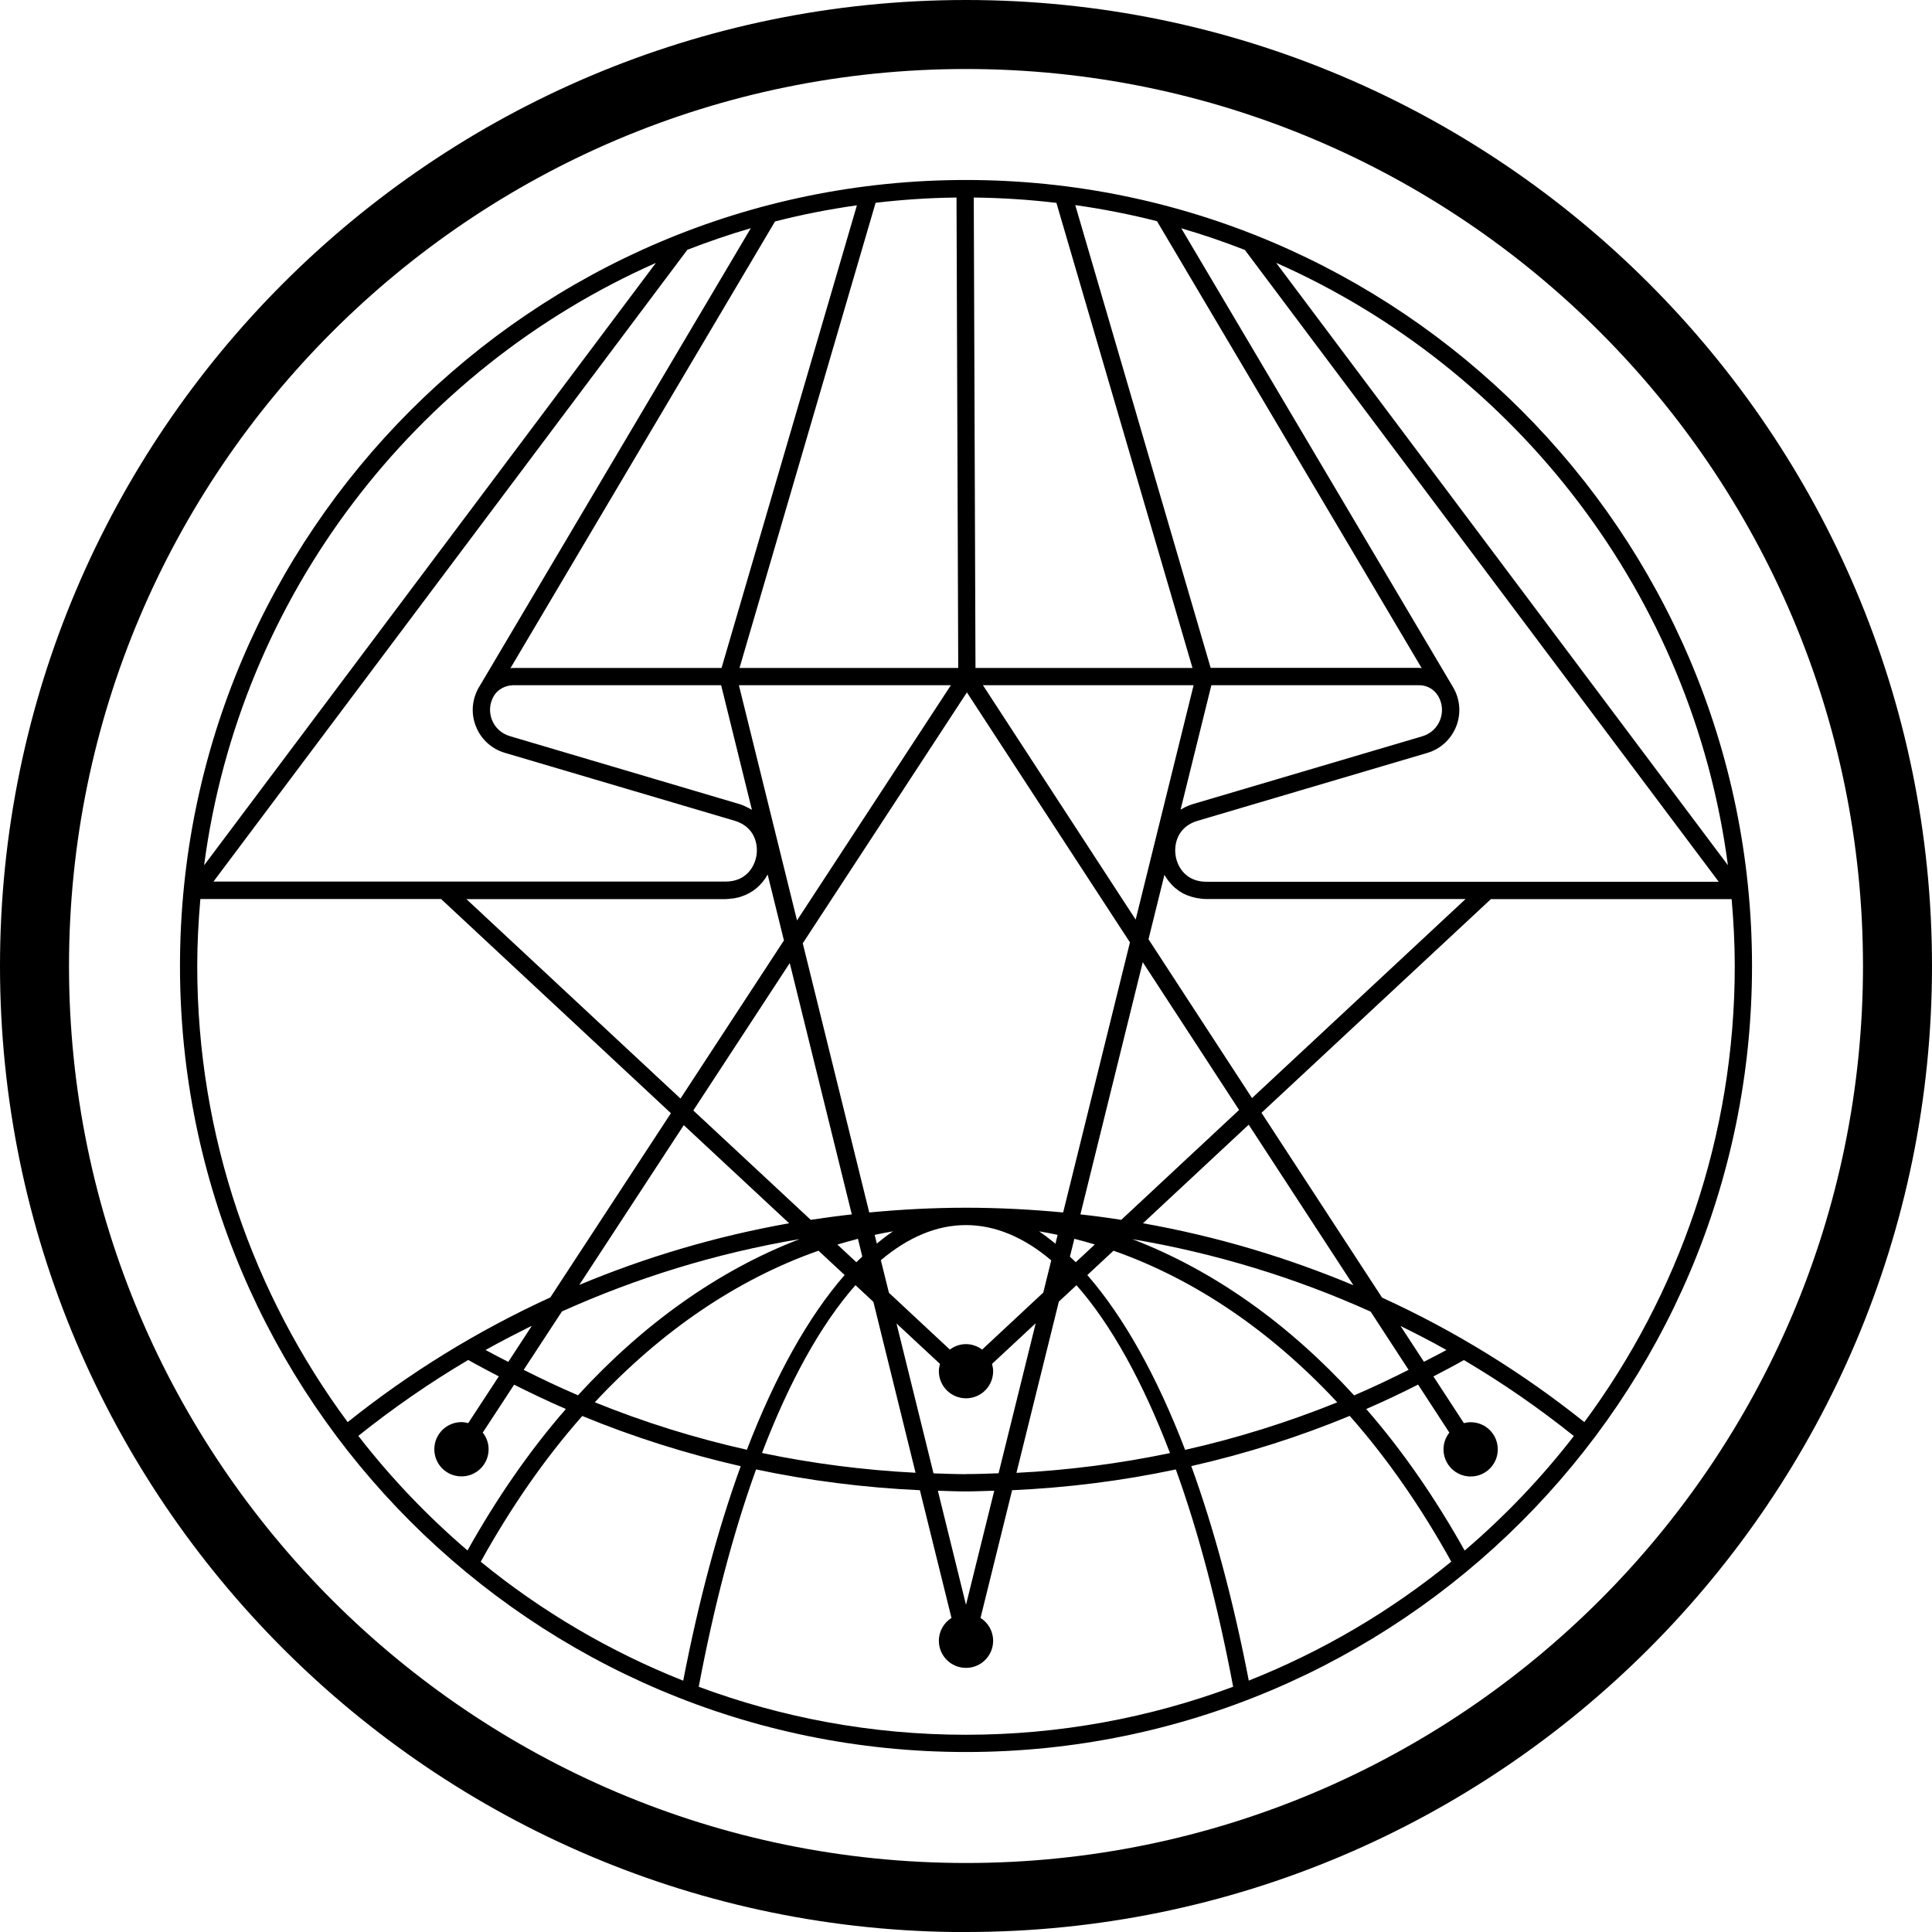 <svg xmlns="http://www.w3.org/2000/svg" id="Layer_2" data-name="Layer 2" viewBox="0 0 191.5 191.51">
  <g id="Layer_1-2" data-name="Layer 1">
    <g>
      <path d="M95.75,191.51C42.95,191.51,0,148.55,0,95.75S42.95,0,95.75,0s95.75,42.95,95.75,95.75-42.95,95.75-95.75,95.75ZM95.75,6.84C46.73,6.84,6.84,46.73,6.84,95.75s39.88,88.91,88.91,88.91,88.91-39.88,88.91-88.91S144.78,6.84,95.75,6.84Z"/>
      <path d="M95.75,17.84c-42.96,0-77.91,34.95-77.91,77.91s34.95,77.91,77.91,77.91,77.91-34.95,77.91-77.91S138.71,17.84,95.75,17.84ZM171.95,95.75c0,16.91-5.55,32.55-14.91,45.21-6.08-4.86-12.8-9.03-20.05-12.34l-11.95-18.32,22.74-21.18h23.86c.19,2.19.31,4.4.31,6.64ZM95.75,146.12c-1.08,0-2.15-.05-3.22-.08l-3.67-14.86,4.31,4.01c-.06.23-.11.47-.11.72,0,1.48,1.2,2.69,2.69,2.69s2.69-1.2,2.69-2.69c0-.25-.05-.49-.11-.72l4.33-4.03-3.68,14.87c-1.07.04-2.15.08-3.22.08ZM98.55,147.76l-2.8,11.31-2.79-11.31c.93.03,1.86.07,2.79.07s1.87-.05,2.8-.07ZM55.7,129.99c7.37-3.32,15.27-5.77,23.56-7.17-8.08,3.1-15.51,8.43-21.97,15.48-1.82-.78-3.61-1.63-5.38-2.52l3.79-5.79ZM50.38,134.99c-.75-.39-1.51-.77-2.25-1.18,1.5-.84,3.04-1.63,4.59-2.4l-2.34,3.58ZM73.25,67.92h21l-15.25,23.31-5.76-23.31ZM74.53,80.27s-.09-.05-.13-.07c-.09-.05-.18-.1-.28-.15-.26-.13-.52-.26-.83-.35l-22.77-6.74c-.81-.24-1.45-.83-1.76-1.61-.15-.39-.21-.8-.18-1.2.03-.41.16-.8.37-1.17l.03-.05c.4-.63,1.12-.98,1.84-1.01h20.66l3.05,12.35ZM112.56,91.14l-15.13-23.22h20.88l-5.74,23.22ZM120.06,67.92h20.64c.75,0,1.46.41,1.85,1.07.43.73.5,1.59.19,2.38-.31.79-.95,1.37-1.76,1.61l-22.77,6.73c-.27.08-.5.18-.73.29-.16.08-.31.16-.46.25l3.05-12.33ZM113.84,93.1l1.58-6.39s0,0,0,0c.17.31.38.6.62.86.02.03.05.06.07.09.1.1.2.2.31.3.08.07.17.14.26.21.1.07.19.15.29.21.2.13.4.24.63.33.07.03.15.05.22.08.19.07.39.13.6.18.08.02.16.04.25.05.29.05.58.09.9.09h25.7l-21.17,19.73-10.26-15.74ZM134.14,127.39c-6.59-2.76-13.57-4.85-20.85-6.14l10.48-9.77,10.37,15.9ZM113.27,95.37l9.55,14.65-11.68,10.89c-1.34-.21-2.69-.39-4.05-.54l6.18-25ZM108.51,123.36l-1.88,1.75c-.19-.19-.38-.37-.58-.55l.44-1.77c.68.17,1.35.36,2.02.56ZM104.61,123.27c-.54-.44-1.08-.86-1.62-1.22.62.1,1.23.22,1.84.35l-.21.87ZM104.2,124.92l-.79,3.2-6.06,5.65c-.45-.33-1-.54-1.6-.54s-1.15.2-1.6.54l-6.04-5.63-.8-3.23c2.68-2.26,5.51-3.48,8.43-3.48s5.77,1.22,8.45,3.49ZM86.91,123.26l-.21-.86c.6-.13,1.21-.25,1.82-.35-.54.35-1.08.78-1.61,1.21ZM85.47,124.55c-.2.19-.4.37-.59.56l-1.88-1.75c.68-.2,1.36-.39,2.04-.57l.43,1.76ZM80.36,120.91l-11.64-10.84,9.56-14.61,6.15,24.91c-1.37.15-2.72.34-4.07.54ZM77.72,93.19l-10.27,15.7-21.22-19.77h25.7c.19,0,.36-.03.53-.05.08,0,.17-.01.25-.02.18-.03.36-.07.53-.11.08-.02.15-.04.22-.07.59-.19,1.09-.47,1.52-.83,0,0,0,0,.01-.01.46-.39.83-.85,1.1-1.35l1.61,6.52ZM67.78,111.53l10.44,9.72c-7.26,1.29-14.22,3.36-20.8,6.11l10.36-15.84ZM57.71,140.35c5.07,2.09,10.33,3.75,15.71,4.98-2.26,6.22-4.18,13.4-5.7,21.26-7.31-2.9-14.07-6.89-20.07-11.79,2.96-5.34,6.32-10.21,10.06-14.44ZM58.95,139c6.51-6.99,14.03-12.17,22.18-15.03l2.59,2.41c-3.6,4.13-6.88,10.01-9.69,17.32-5.16-1.16-10.21-2.73-15.08-4.71ZM84.8,127.39l1.77,1.65,4.18,16.94c-5.14-.26-10.24-.92-15.22-1.96,2.69-7.06,5.83-12.74,9.27-16.64ZM104.95,129.02l1.75-1.63c3.44,3.9,6.57,9.57,9.27,16.64-4.99,1.04-10.07,1.7-15.22,1.96l4.2-16.96ZM107.78,126.38l2.59-2.41c8.15,2.86,15.67,8.04,22.18,15.03-4.88,1.97-9.92,3.55-15.08,4.71-2.8-7.31-6.09-13.19-9.69-17.32ZM133.79,140.35c3.74,4.23,7.1,9.1,10.06,14.44-6,4.9-12.76,8.89-20.07,11.79-1.52-7.86-3.44-15.04-5.7-21.26,5.38-1.22,10.64-2.88,15.71-4.98ZM112.25,122.83c8.3,1.4,16.22,3.85,23.61,7.18l3.76,5.77c-1.78.89-3.57,1.75-5.4,2.53-6.45-7.05-13.89-12.38-21.97-15.48ZM138.82,131.43c1.54.76,3.06,1.54,4.55,2.38-.73.41-1.49.78-2.23,1.17l-2.32-3.55ZM171.27,85.76l-44.78-59.71c23.83,10.55,41.26,32.96,44.78,59.71ZM123.38,24.76l46.98,62.64h-50.79c-1.97,0-2.88-1.42-3.05-2.64s.29-2.84,2.18-3.4l22.77-6.73c1.32-.39,2.36-1.35,2.87-2.63.5-1.28.39-2.69-.31-3.88l-26.94-45.49c2.14.62,4.24,1.34,6.29,2.14ZM114.69,21.94l26.23,44.29c-.07,0-.14-.03-.21-.03-.01,0-.02,0-.03,0h-20.68l-13.42-45.87c2.76.39,5.47.92,8.12,1.6ZM104.71,20.1l13.49,46.11h-21.51l-.17-46.63c2.77.03,5.5.21,8.19.53ZM95.84,68.63l16.16,24.78-6.62,26.77c-3.16-.3-6.37-.47-9.62-.47s-6.44.17-9.6.47l-6.59-26.68,16.27-24.87ZM94.81,19.58l.17,46.63h-21.68l13.49-46.11c2.64-.31,5.31-.49,8.02-.52ZM84.94,20.34l-13.42,45.87h-20.68s-.02,0-.03,0c-.07,0-.14.02-.22.03l26.23-44.29c2.65-.68,5.37-1.21,8.12-1.6ZM74.42,22.62l-26.91,45.44s-.02.03-.03.04c-.35.6-.55,1.25-.61,1.91-.05.66.04,1.34.3,1.98.5,1.28,1.55,2.24,2.87,2.63l22.77,6.73c1.65.49,2.21,1.79,2.21,2.92,0,.16-.01.32-.03.47-.18,1.22-1.08,2.64-3.05,2.64H21.16l46.97-62.62c2.06-.8,4.15-1.52,6.29-2.14ZM65.01,26.06l-44.78,59.71c3.52-26.75,20.95-49.16,44.78-59.71ZM19.86,89.11h23.86l22.78,21.23-11.95,18.26c-7.26,3.32-14,7.49-20.09,12.36-9.36-12.66-14.91-28.3-14.91-45.21,0-2.24.12-4.45.31-6.64ZM35.51,142.33c3.43-2.74,7.07-5.27,10.9-7.53,1,.57,2.02,1.09,3.03,1.63l-3.03,4.63c-.22-.06-.44-.1-.67-.1-1.48,0-2.69,1.2-2.69,2.69s1.2,2.69,2.69,2.69,2.69-1.2,2.69-2.69c0-.63-.22-1.2-.58-1.65l3.11-4.75c1.69.85,3.4,1.66,5.13,2.41-3.61,4.14-6.87,8.87-9.75,14.02-3.98-3.4-7.61-7.21-10.82-11.35ZM69.26,167.19c1.51-8.01,3.42-15.28,5.68-21.54,5.32,1.12,10.75,1.81,16.24,2.06l3.13,12.66c-.75.48-1.25,1.31-1.25,2.26,0,1.49,1.2,2.69,2.69,2.69s2.69-1.2,2.69-2.69c0-.95-.5-1.79-1.25-2.26l3.13-12.66c5.49-.25,10.92-.93,16.23-2.06,2.26,6.25,4.17,13.53,5.68,21.54-8.26,3.07-17.18,4.76-26.49,4.76s-18.24-1.69-26.49-4.76ZM145.17,153.68c-2.89-5.16-6.14-9.88-9.75-14.02,1.74-.75,3.45-1.56,5.14-2.42l3.1,4.76c-.36.46-.58,1.03-.58,1.66,0,1.48,1.2,2.69,2.69,2.69s2.69-1.2,2.69-2.69-1.2-2.69-2.69-2.69c-.23,0-.45.04-.67.09l-3.02-4.63c1.01-.53,2.03-1.05,3.02-1.62,3.83,2.26,7.47,4.78,10.9,7.53-3.21,4.15-6.84,7.95-10.82,11.35Z"/>
    </g>
  </g>
</svg>